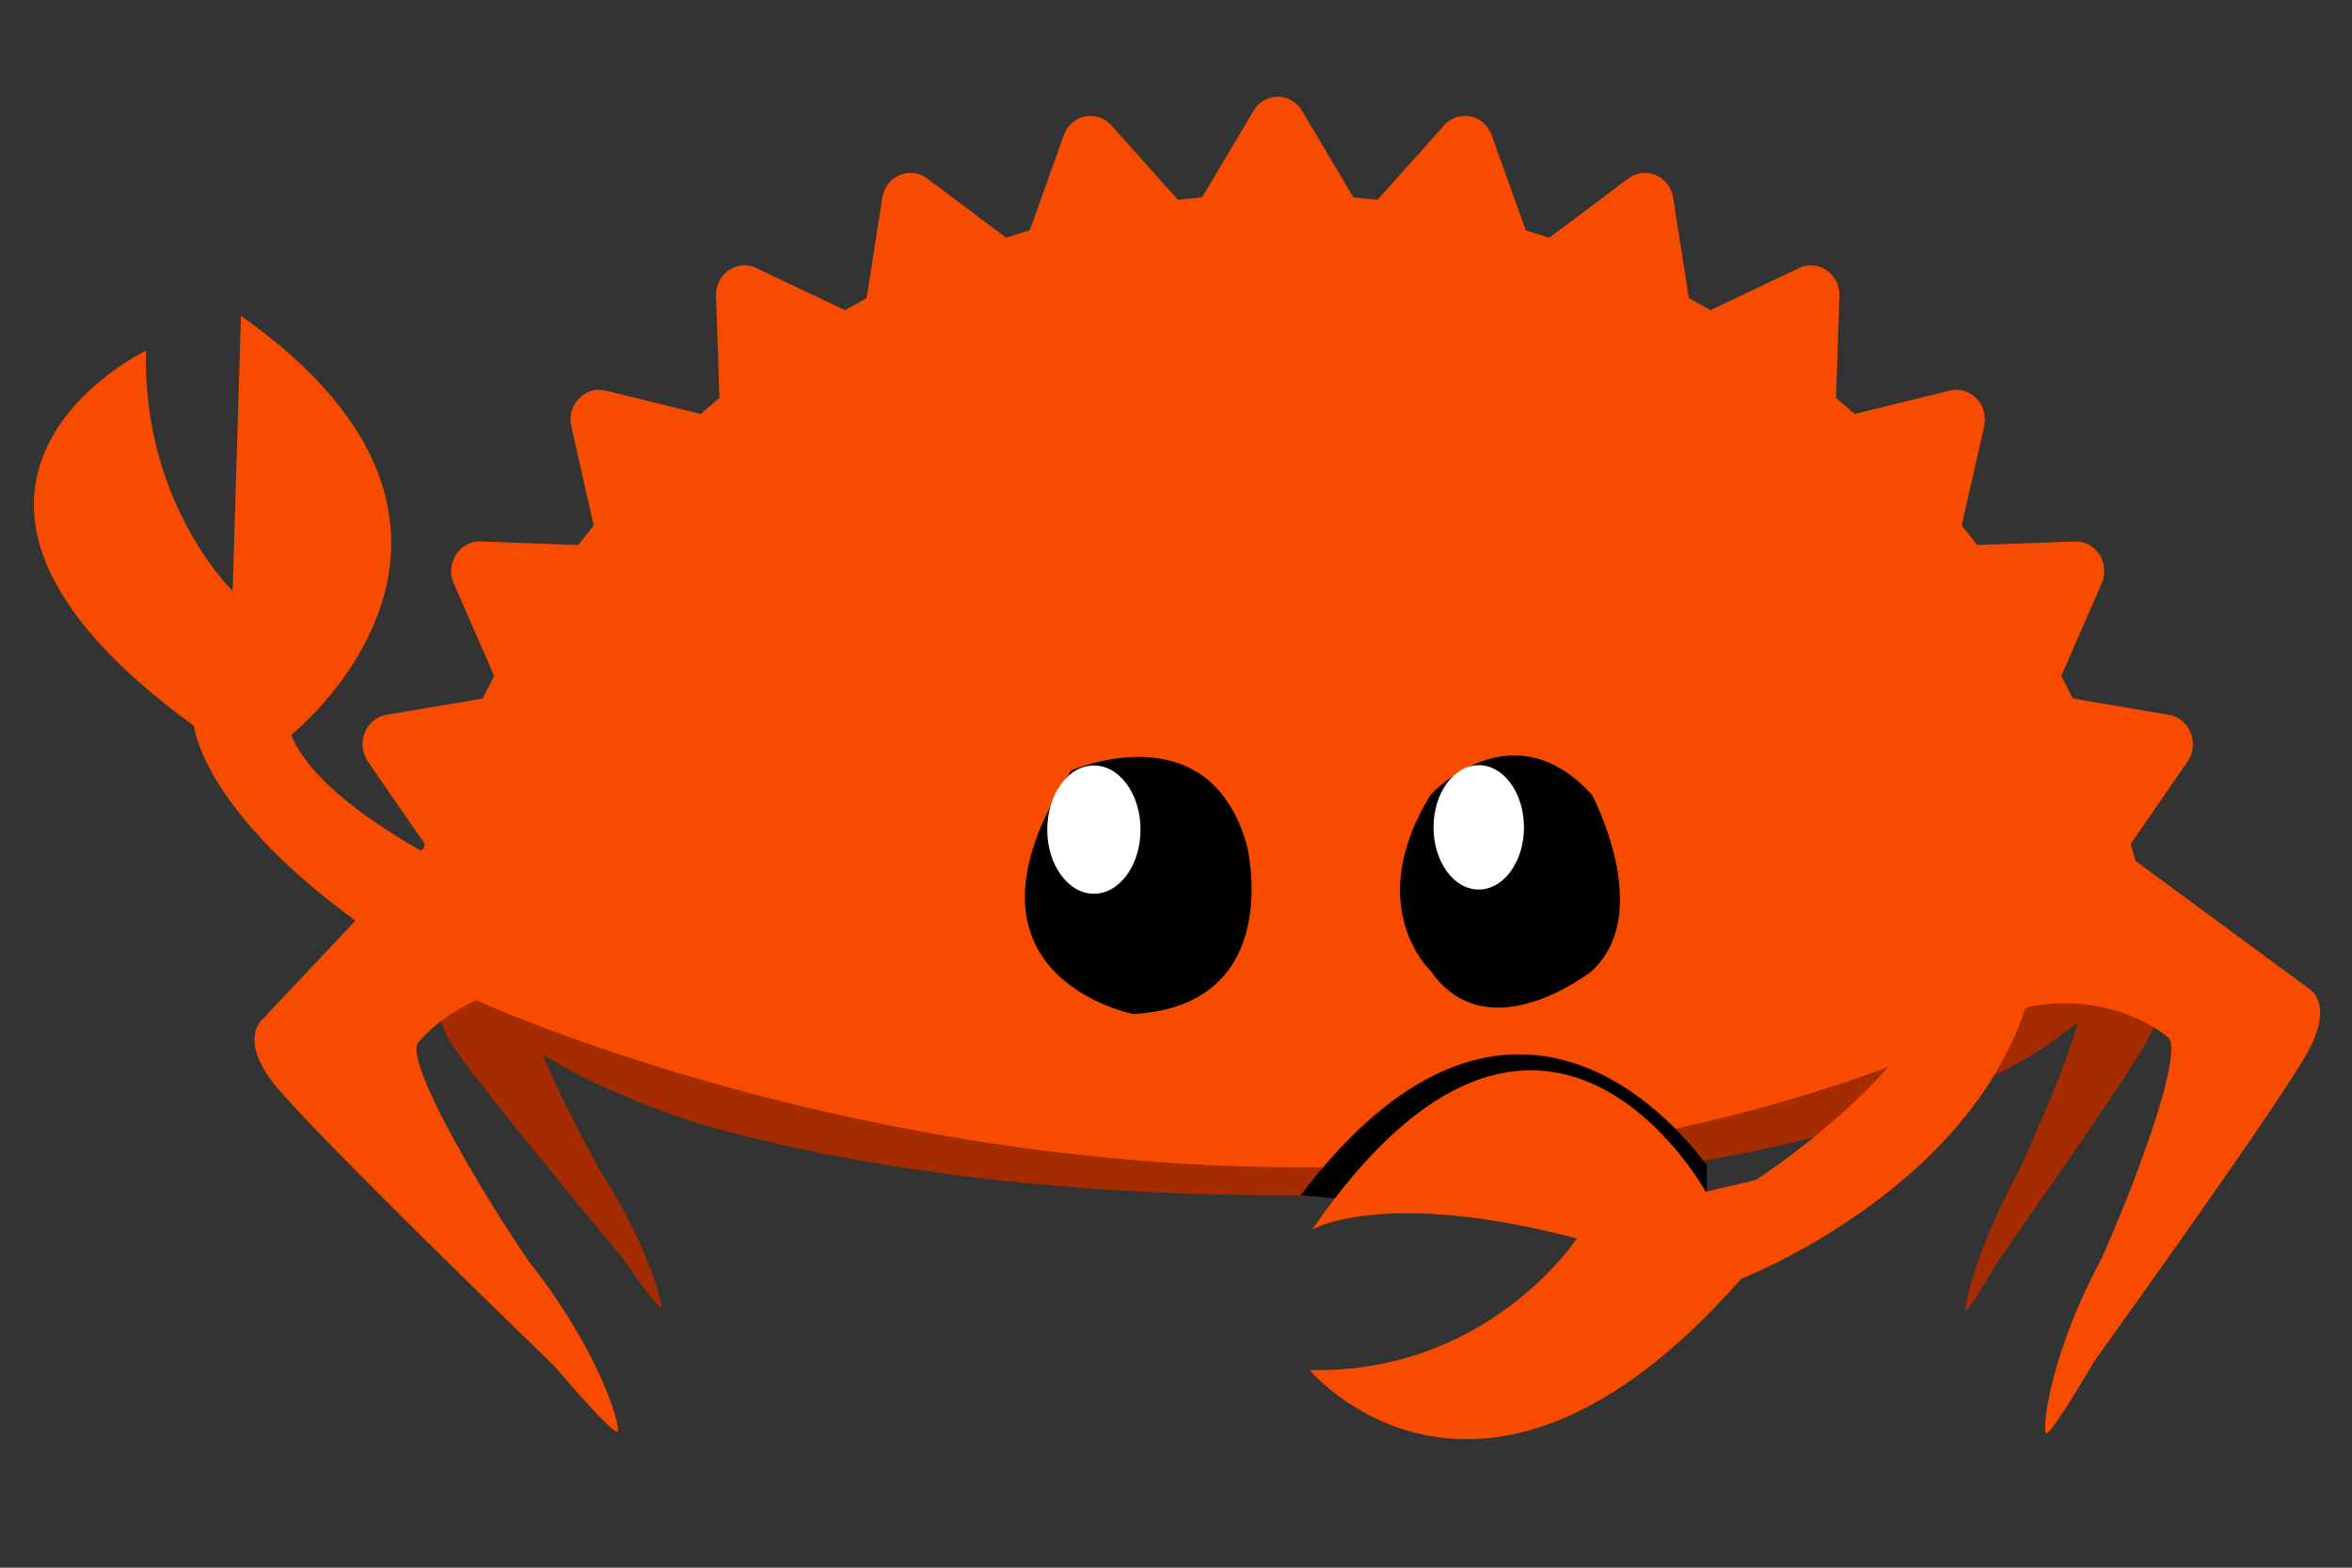 <svg xmlns="http://www.w3.org/2000/svg" width="100%" height="100%" viewBox="0 0 1200 800" fill-rule="evenodd" stroke-linejoin="round" stroke-miterlimit="1.414" xmlns:v="https://vecta.io/nano"><rect x="0" y="0" width="1200" height="800" fill="#333333" stroke="none"/><style><![CDATA[.B{fill-rule:nonzero}.C{fill:#f74c00}]]></style><path d="M654.172 345.711C539.575 345.711 436 359.49 358 381.94v-5.071c-78 25.095-127.681 59.959-127.681 98.506 0 6.077 1.345 12.062 3.703 17.931l-7.984 14.321s-6.413 8.359 4.935 25.999c10.01 15.554 60.164 76.438 86.628 108.32 11.367 16.348 19.083 26.413 19.757 25.44 1.061-1.543-7.064-32.229-29.639-67.242-10.533-18.805-23.358-43.719-30.908-62.12C297.892 551.366 326 563.469 358 573.885v-.159c78 22.453 181.575 36.229 296.172 36.229 131.156 0 248.828-18.046 327.828-46.491V392.206c-79-28.447-196.672-46.495-327.828-46.495m445.698 158.83l-13.433-27.828.124-3.175c0-31.548-32.805-60.62-87.997-83.901v167.802c25.751-10.864 46.645-22.984 61.586-36.037-4.398 17.683-19.437 53.455-31.428 78.611-19.707 35.981-26.845 67.303-25.929 68.853.584.978 7.307-9.393 17.222-26.2 23.072-32.876 66.792-95.64 75.53-111.627 9.899-18.123 4.325-26.498 4.325-26.498" fill="#a52b00" class="B"/><path d="M1177.87 504.385l-88.296-65.043-2.516-8.658 29.002-42.016c2.961-4.274 3.558-9.829 1.635-14.703-1.925-4.85-6.136-8.327-11.117-9.179l-49.043-8.321c-1.898-3.879-3.89-7.698-5.889-11.484l20.604-47.172c2.119-4.806 1.673-10.39-1.139-14.751-2.797-4.383-7.551-6.942-12.617-6.743l-49.77 1.809-7.866-9.946 11.438-50.56c1.159-5.132-.302-10.508-3.879-14.238-3.555-3.716-8.722-5.254-13.636-4.05l-48.478 11.919-9.559-8.196 1.745-51.907c.188-5.254-2.262-10.247-6.468-13.163-4.204-2.934-9.54-3.376-14.138-1.196l-45.226 21.502-11.005-6.163-7.991-51.148c-.812-5.181-4.146-9.584-8.815-11.594-4.655-2.022-9.99-1.367-14.077 1.71l-40.321 30.253-11.996-3.792-17.38-48.504c-1.766-4.945-5.842-8.576-10.81-9.597-4.953-1.012-10.048.703-13.483 4.539l-33.938 37.971-12.327-1.259-26.208-44.154c-2.656-4.472-7.344-7.193-12.397-7.193-5.041 0-9.739 2.721-12.372 7.193l-26.214 44.154a447.43 447.43 0 0 0-12.341 1.259l-33.943-37.971c-3.437-3.836-8.551-5.551-13.487-4.539-4.966 1.035-9.045 4.652-10.806 9.597l-17.393 48.504c-4.027 1.209-8.017 2.482-11.997 3.792l-40.308-30.253c-4.098-3.088-9.432-3.741-14.098-1.71-4.65 2.01-7.997 6.413-8.803 11.594l-7.997 51.148-11.014 6.163-45.222-21.502c-4.592-2.189-9.952-1.738-14.135 1.196-4.201 2.916-6.656 7.909-6.466 13.163l1.736 51.907-9.558 8.196-48.47-11.919c-4.925-1.195-10.086.334-13.65 4.05-3.585 3.73-5.039 9.106-3.885 14.238l11.415 50.56-7.839 9.946-49.771-1.809c-5.023-.148-9.817 2.36-12.623 6.743-2.812 4.361-3.237 9.945-1.146 14.751l20.619 47.172-5.906 11.484-49.04 8.321c-4.982.841-9.183 4.316-11.12 9.179-1.925 4.874-1.3 10.429 1.639 14.703l29.01 42.016-.653 2.233-82.021 87.122s-12.56 9.851 5.73 33.002c16.14 20.421 98.993 101.376 142.752 143.789 18.483 21.532 31.143 34.866 32.466 33.712 2.088-1.832-8.871-41.006-45.275-86.97-28.06-41.239-64.478-104.666-55.939-111.977 0 0 9.714-12.331 29.204-21.207.713.571-.737-.565 0 0 0 0 411.314 189.736 792.846 3.21 43.584-7.817 69.968 15.529 69.968 15.529 9.099 5.276-14.463 70.495-33.838 113.666-26.353 49.023-30.217 87.276-27.982 88.602 1.409.842 10.998-13.747 24.674-36.966 33.745-47.023 97.539-136.665 109.214-158.438 13.239-24.687 0-31.606 0-31.606" class="B C"/><path d="M795.856 624.568l2.4-2.139-134.65-12.507c109.902-144.985 197.868-28.018 207.238-15.106v29.752h-74.988z" class="B"/><path d="M278.418 464.831s-111.096-43.25-129.876-89.798c0 0 130.391-103.717-25.621-213.886l-4.229 140.417S72.466 256.97 74.506 178.881c0 0-143.773 69.178 24.476 191.577 0 0 5.676 65.698 156.977 145.017l22.459-50.644z" class="B C"/><path d="M729.948 405.507s41.104-45.009 82.21 0c0 0 32.297 60.013 0 90.016 0 0-52.85 42.009-82.21 0 0 0-35.232-33.006 0-90.016" class="B"/><path d="M777.536 422.204c0 17.523-10.329 31.73-23.07 31.73s-23.069-14.207-23.069-31.73c0-17.529 10.33-31.738 23.069-31.738s23.07 14.209 23.07 31.738" fill="#fff" class="B"/><path d="M546.49 393.217s70.508-31.219 89.753 38.463c0 0 20.159 81.218-57.902 85.802 0 0-99.541-19.172-31.851-124.265" class="B"/><path d="M581.903 423.353c0 18.072-10.653 32.729-23.794 32.729s-23.792-14.657-23.792-32.729c0-18.078 10.655-32.731 23.792-32.731s23.794 14.653 23.794 32.731" fill="#fff" class="B"/><path d="M1002.23 481.871s-14.723 58.643-106.292 120.267l-25.678 6.018s-83.066-151.481-200.749 19.221c0 0 36.677-21.354 135 4.65 0 0-45.23 69.226-136.342 67.099 0 0 87.313 104.749 220.18-46.554 0 0 140.455-54.315 151.845-170.701h-37.964z" class="B C"/></svg>